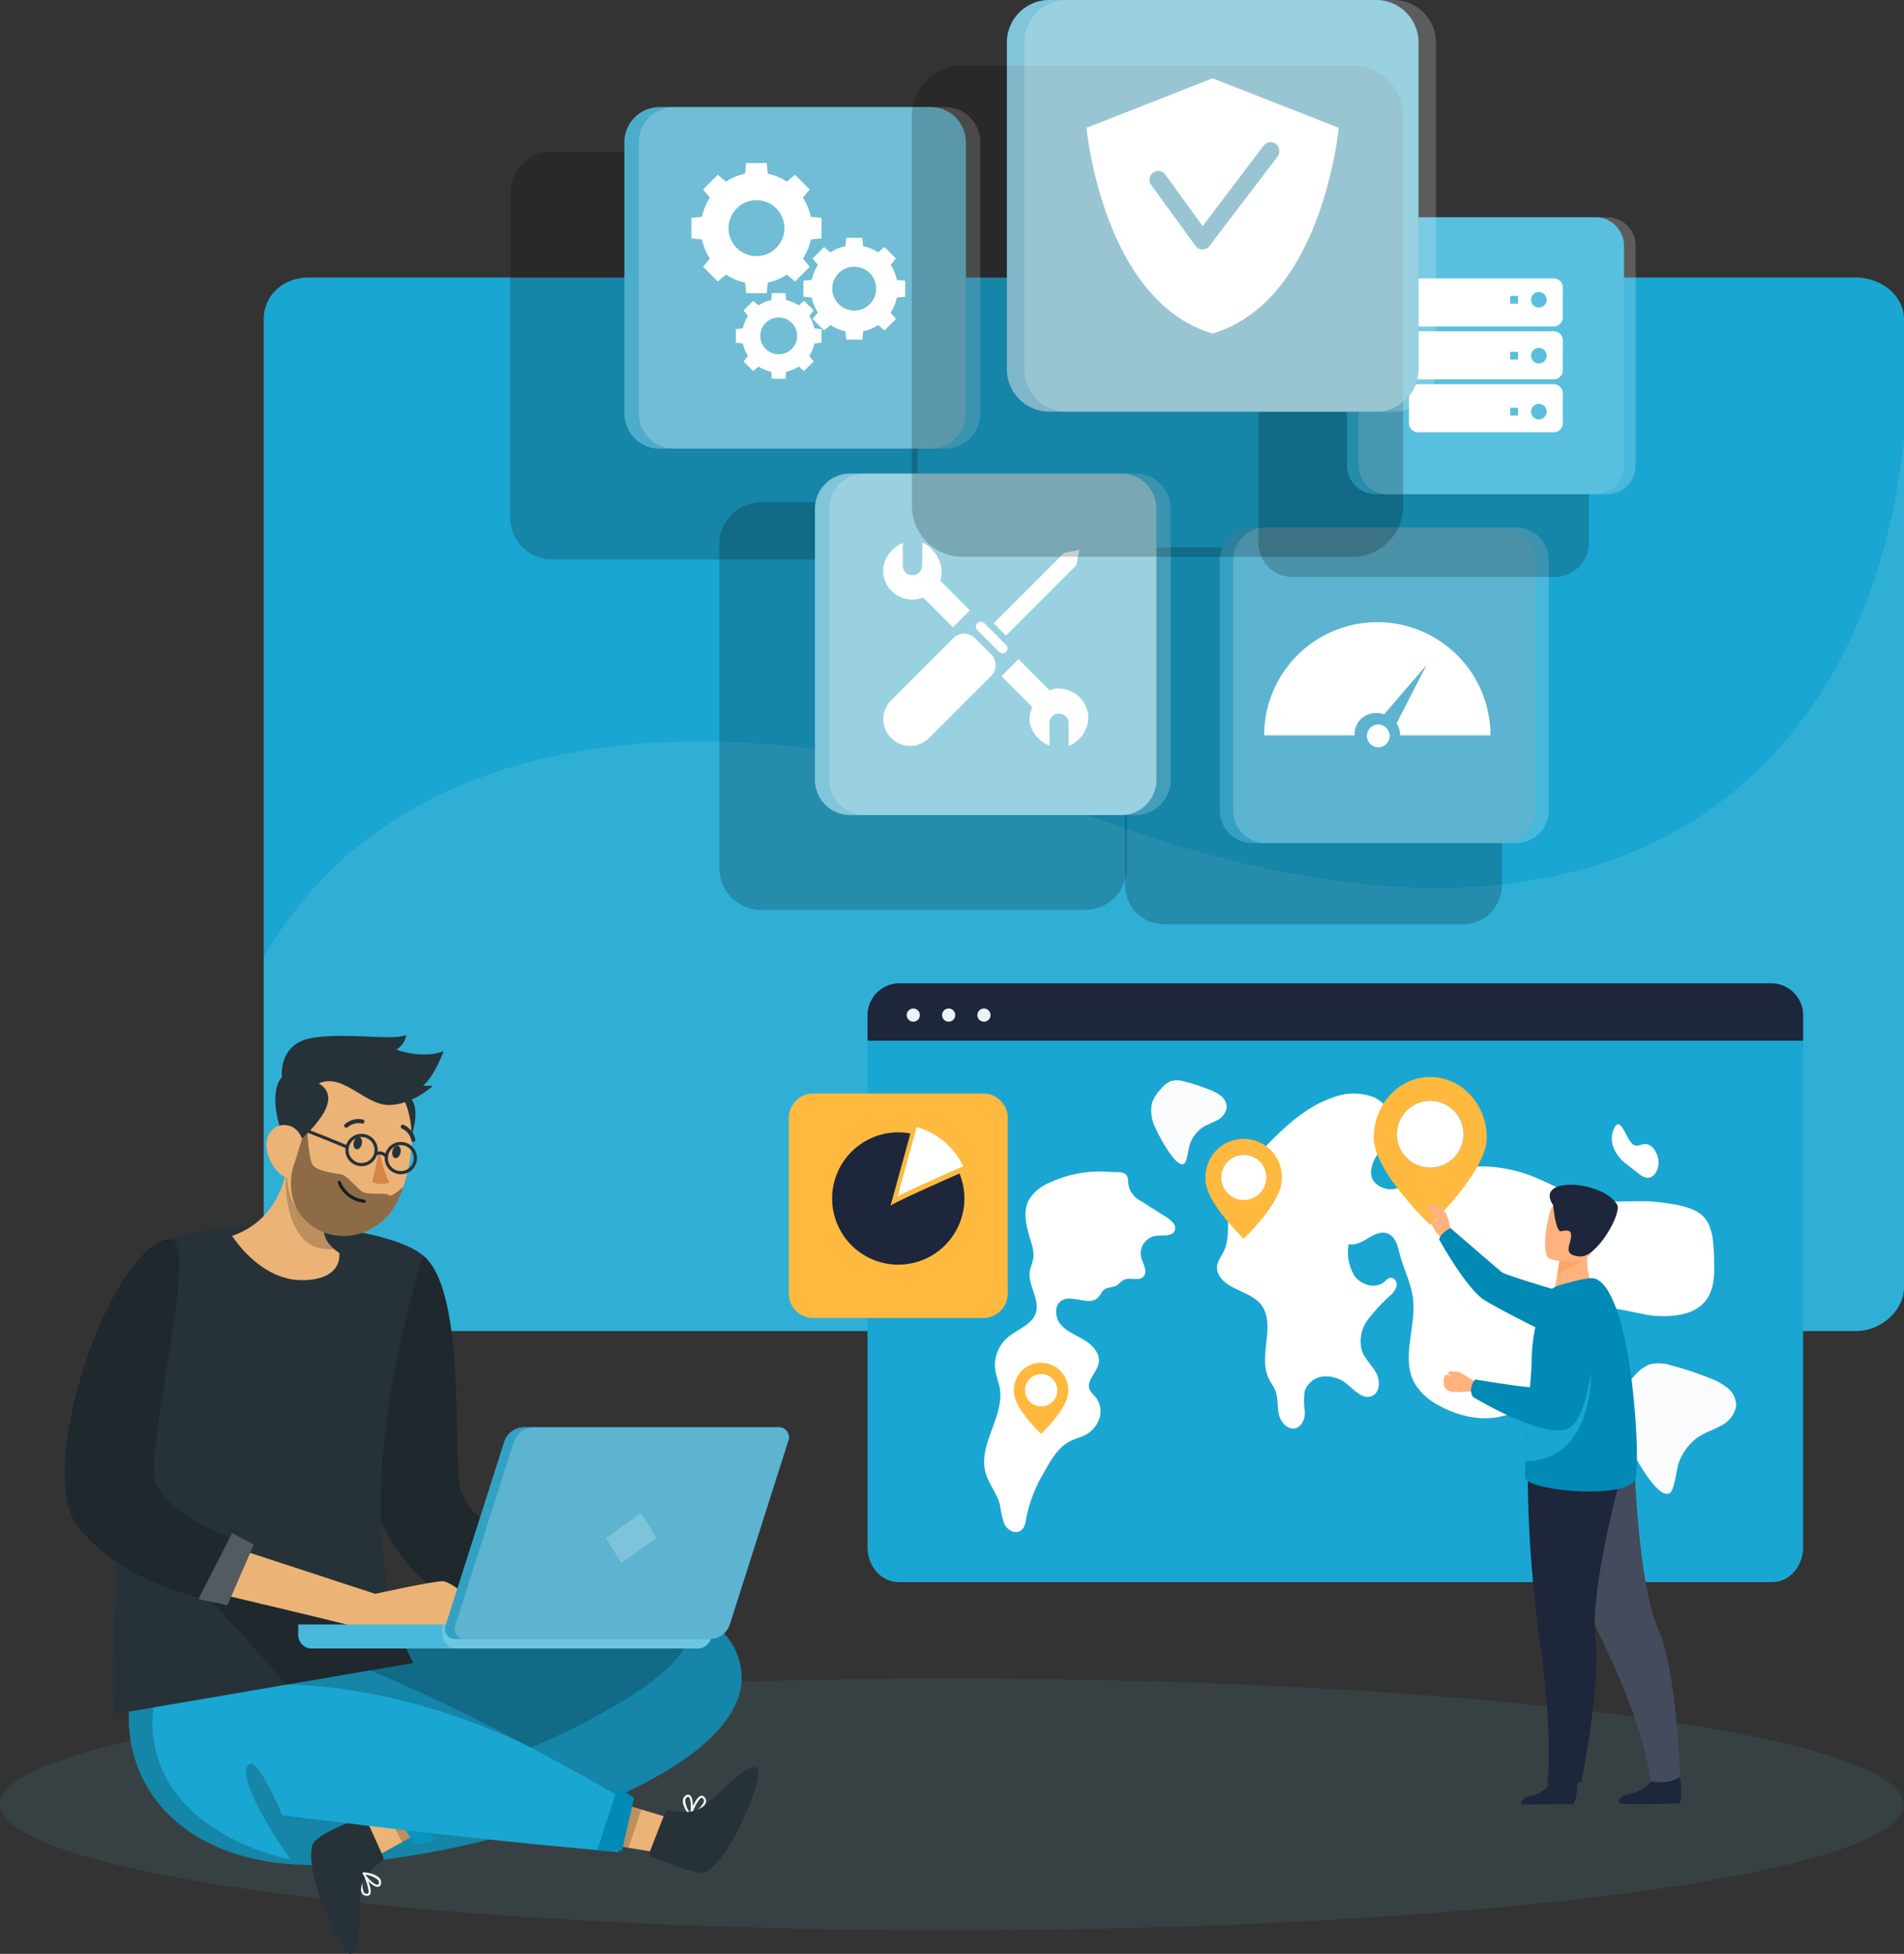 <svg xmlns="http://www.w3.org/2000/svg" width="331.51" height="340.105" viewBox="0 0 331.51 340.105">
  <rect x="0" y="0" width="331.51" height="340.105" fill="#333333" stroke="none"/>
  <g id="service_delivery_assurance_banner" transform="translate(-49.401 -32.13)">
    <g id="Shadow_1_" transform="translate(49.401 324.316)" opacity="0.1">
      <ellipse id="_x3C_Path_x3E__359_" cx="165.709" cy="21.904" rx="165.709" ry="21.904" fill="#5abfdf"/>
    </g>
    <g id="Window" transform="translate(49.401 80.443)">
      <g id="Group_3712" data-name="Group 3712" transform="translate(45.917)">
        <path id="Path_12135" data-name="Path 12135" d="M422.592,91.21V259.727c0,4.036-3.926,7.653-8.4,7.653H144.8a7.747,7.747,0,0,1-7.8-7.653V91.21c0-4.028,3.33-7.21,7.8-7.21H414.192C418.667,84,422.592,87.182,422.592,91.21Z" transform="translate(-137 -84)" fill="#1aa6d2"/>
        <path id="Path_12136" data-name="Path 12136" d="M422.592,117.69V265.206c0,4.036-3.926,7.653-8.4,7.653H144.8a7.747,7.747,0,0,1-7.8-7.653V207.789c23.7-41,80.208-47.679,146.359-23.689C377.009,218.063,416.946,171.967,422.592,117.69Z" transform="translate(-137 -89.48)" fill="#fff" opacity="0.1"/>
      </g>
    </g>
    <g id="Character" transform="translate(60.678 212.284)">
      <g id="_x3C_Group_x3E__21_" transform="translate(0 0)">
        <g id="Group_3714" data-name="Group 3714" transform="translate(53.621 38.359)">
          <path id="Path_12140" data-name="Path 12140" d="M158.231,287.26c7.8,6.272,5.083,36.207,6.548,40.813s7.746,8.39,7.746,8.39l-8.759,10.258s-7.327-1.273-12.887-13.205S158.231,287.26,158.231,287.26Z" transform="translate(-149.486 -287.26)" fill="#263238"/>
          <path id="Path_12141" data-name="Path 12141" d="M158.231,287.26c7.8,6.272,5.083,36.207,6.548,40.813s7.746,8.39,7.746,8.39l-8.759,10.258s-7.327-1.273-12.887-13.205S158.231,287.26,158.231,287.26Z" transform="translate(-149.486 -287.26)" opacity="0.2"/>
        </g>
        <g id="Group_3715" data-name="Group 3715" transform="translate(11.14 98.183)">
          <path id="Path_12142" data-name="Path 12142" d="M141.69,364.6s56.077-15.65,63.12,4.028S160.941,404,132.764,404.964s-39.674-18.8-31.367-37.58Z" transform="translate(-98.754 -358.704)" fill="#1aa6d2"/>
          <path id="Path_12143" data-name="Path 12143" d="M141.69,364.6s56.077-15.65,63.12,4.028S160.941,404,132.764,404.964s-39.674-18.8-31.367-37.58Z" transform="translate(-98.754 -358.704)" opacity="0.2"/>
        </g>
        <path id="Path_12144" data-name="Path 12144" d="M215.617,403.109a.19.19,0,0,1-.209-.008.144.144,0,0,1-.05-.176c.092-.31,1.022-3.023,1.968-3.308a.585.585,0,0,1,.561.167.958.958,0,0,1,.335.9,2.479,2.479,0,0,1-.879,1.273A9.8,9.8,0,0,1,215.617,403.109Zm.243-.519a4.034,4.034,0,0,0,2.01-1.934.6.6,0,0,0-.243-.62.2.2,0,0,0-.218-.067.57.57,0,0,0-.218.126A7.721,7.721,0,0,0,215.86,402.589Z" transform="translate(-106.578 -267.173)" fill="#fff"/>
        <path id="Path_12145" data-name="Path 12145" d="M215.343,403.116a.155.155,0,0,1-.176-.05c-.084-.075-1.39-1.717-1.172-2.83a1.035,1.035,0,0,1,.452-.678.606.606,0,0,1,.754-.067c.678.477.595,2.68.26,3.509l-.025.084A.41.41,0,0,1,215.343,403.116Zm-.745-3.224a.674.674,0,0,0-.226.394,3.843,3.843,0,0,0,.871,2.261c.218-.938.142-2.479-.251-2.755-.042-.025-.126-.084-.327.059l-.067.042Z" transform="translate(-106.354 -267.138)" fill="#fff"/>
        <path id="Path_12146" data-name="Path 12146" d="M147.321,415.662a.178.178,0,0,1,.151-.142.152.152,0,0,1,.159.084c.159.285,1.44,2.847.988,3.718a.583.583,0,0,1-.511.285.971.971,0,0,1-.879-.394,2.471,2.471,0,0,1-.293-1.524A10.675,10.675,0,0,1,147.321,415.662Zm.2.536a4.091,4.091,0,0,0-.025,2.788.609.609,0,0,0,.611.26.2.2,0,0,0,.2-.109.609.609,0,0,0,.059-.243A7.733,7.733,0,0,0,147.522,416.2Z" transform="translate(-95.448 -269.762)" fill="#fff"/>
        <path id="Path_12147" data-name="Path 12147" d="M160.776,393.07l-9.923,7.277-4.773,3.492,3.115,5.434,4.84-2.646,11.815-6.464Z" transform="translate(-95.312 -266.111)" fill="#ebb376"/>
        <path id="Path_12148" data-name="Path 12148" d="M149.207,410.854l-2.989-6.607a.722.722,0,0,0-.971-.352l-3.232,1.583s-4.5,1.817-5.058,3.274c-1.65,4.27,4.6,19.05,6.548,19.058.712,0,1.139-1.105,1.239-1.809.318-2.236.368-7.871.653-9.73.335-2.177,2.537-3.86,3.559-4.522A.719.719,0,0,0,149.207,410.854Z" transform="translate(-93.783 -267.86)" fill="#263238"/>
        <path id="Path_12149" data-name="Path 12149" d="M147.41,415.6a.157.157,0,0,1,.159-.092c.117-.008,2.2.209,2.839,1.139a1.035,1.035,0,0,1,.167.8.6.6,0,0,1-.477.586c-.821.151-2.328-1.449-2.7-2.269l-.042-.075A.223.223,0,0,1,147.41,415.6Zm2.814,1.725a.667.667,0,0,0-.126-.435,3.823,3.823,0,0,0-2.219-.955c.519.812,1.675,1.842,2.144,1.75.05-.017.151-.025.193-.268l.008-.092Z" transform="translate(-95.52 -269.76)" fill="#fff"/>
        <path id="Path_12150" data-name="Path 12150" d="M161.7,393.07l-9.923,7.277,3.182,6.28,11.815-6.464Z" transform="translate(-96.239 -266.111)" opacity="0.2"/>
        <g id="Group_3716" data-name="Group 3716" transform="translate(55.801 129.848)">
          <path id="Path_12151" data-name="Path 12151" d="M157.282,407.6l3.257-.728-5.418-10.35-3.031,3.09Z" transform="translate(-152.09 -396.52)" fill="#1aa6d2"/>
          <path id="Path_12152" data-name="Path 12152" d="M157.282,407.6l3.257-.728-5.418-10.35-3.031,3.09Z" transform="translate(-152.09 -396.52)" fill="#008ab5" opacity="0.6"/>
        </g>
        <path id="Path_12153" data-name="Path 12153" d="M188.15,406.363l12.142,2,5.836.963,1.7-6.029-5.275-1.6-12.887-3.919Z" transform="translate(-102.154 -266.877)" fill="#ebb376"/>
        <path id="Path_12154" data-name="Path 12154" d="M209.71,401.644l-2.629,6.766a.725.725,0,0,0,.427.938l3.391,1.2s4.446,1.943,5.878,1.323c4.2-1.809,10.392-16.613,9.035-18.011-.5-.511-1.583-.042-2.16.385-1.817,1.34-5.878,5.242-7.411,6.339-1.792,1.29-4.53.888-5.719.628A.688.688,0,0,0,209.71,401.644Z" transform="translate(-105.226 -266.202)" fill="#263238"/>
        <path id="Path_12155" data-name="Path 12155" d="M188.15,406.363l12.142,2,2.261-6.665-12.887-3.919Z" transform="translate(-102.154 -266.877)" opacity="0.2"/>
        <path id="Path_12156" data-name="Path 12156" d="M186.719,395.328s-50.476-29.768-67.558-28.981-18.572,17.794-11.53,27.222,20.063,11.723,20.063,11.723-8.859-12.518-7.578-16.044,6.163,8.323,6.163,8.323,31.275,4.095,58.514,6.406Z" transform="translate(-88.414 -261.762)" fill="#1aa6d2"/>
        <g id="Group_3717" data-name="Group 3717" transform="translate(92.703 130.912)">
          <path id="Path_12157" data-name="Path 12157" d="M202.557,399.674l-2.8-1.884-3.6,11.061h4.321Z" transform="translate(-196.16 -397.79)" fill="#008ab5"/>
          <path id="Path_12158" data-name="Path 12158" d="M202.557,399.674l-2.8-1.884-3.6,11.061h4.321Z" transform="translate(-196.16 -397.79)" fill="#008ab5" opacity="0.6"/>
        </g>
        <path id="Path_12159" data-name="Path 12159" d="M147.747,357.186c-9.127-17.584-6.222-44.338,1.708-70.957-5.527-4.614-27.574-7.729-44.413-2.839,0,0-10.668,39.531-9.412,82.714Z" transform="translate(-87.089 -247.869)" fill="#263238"/>
        <path id="Path_12160" data-name="Path 12160" d="M132.375,288.294c-7.344,0-12.125-7.7-12.125-7.7,9.63-3.375,9.663-13.54,9.663-13.54l3.709,3.626,5.284,5.175c-4.4,3.115-2.319,5.811-.921,7.009a6.429,6.429,0,0,0,.921.687S139.718,288.294,132.375,288.294Z" transform="translate(-91.11 -245.614)" fill="#ebb376"/>
        <path id="Path_12161" data-name="Path 12161" d="M139.8,283.506c-9.01,1.013-8.4-12.477-8.4-12.477a22.939,22.939,0,0,1,4.036.293l5.284,5.175C136.322,279.613,138.4,282.309,139.8,283.506Z" transform="translate(-92.922 -246.261)" opacity="0.2"/>
        <g id="Group_3718" data-name="Group 3718" transform="translate(35.104)">
          <path id="Path_12162" data-name="Path 12162" d="M149.425,254.7c-3.416,1.415-2.763,5.141,2.9,11.924,3.483-3,5.376-9.831,3.542-12.024S152.406,253.482,149.425,254.7Z" transform="translate(-130.62 -243.383)" fill="#263238"/>
          <path id="Path_12163" data-name="Path 12163" d="M151.91,268.944a.065.065,0,0,1-.008.025,23.811,23.811,0,0,1-1.089,2.663c-3.366,6.858-13.046,8.189-17.333,1.407-.017-.025-.033-.042-.05-.067-2.83-4.564-1.767-8.826-.586-16.211a10.213,10.213,0,0,1,15.943-6.85C154.406,253.813,154.071,262.639,151.91,268.944Z" transform="translate(-128.065 -242.526)" fill="#ebb376"/>
          <path id="Path_12164" data-name="Path 12164" d="M145.532,263.57c-.134.595.075,1.147.461,1.231s.8-.318.938-.913-.067-1.139-.452-1.231S145.7,262.992,145.532,263.57Z" transform="translate(-130.32 -244.897)" fill="#263238"/>
          <path id="Path_12165" data-name="Path 12165" d="M153.572,265.39c-.134.595.075,1.147.461,1.231s.812-.318.946-.913-.075-1.147-.461-1.231S153.706,264.8,153.572,265.39Z" transform="translate(-131.628 -245.193)" fill="#263238"/>
          <path id="Path_12166" data-name="Path 12166" d="M150.636,265.31a21.523,21.523,0,0,0,1.7,5.7,3.519,3.519,0,0,1-2.956-.109Z" transform="translate(-130.952 -245.331)" fill="#d58745"/>
          <path id="Path_12167" data-name="Path 12167" d="M143.853,260.429a.352.352,0,0,1-.209-.1.365.365,0,0,1,.033-.5,3.529,3.529,0,0,1,3.157-.8.34.34,0,0,1,.243.419.031.031,0,0,1-.008.025.378.378,0,0,1-.444.243h0a2.813,2.813,0,0,0-2.487.662A.34.34,0,0,1,143.853,260.429Z" transform="translate(-130.006 -244.293)" fill="#263238"/>
          <path id="Path_12168" data-name="Path 12168" d="M157.438,263.091a.374.374,0,0,1-.276-.268,2.852,2.852,0,0,0-1.608-2.018.371.371,0,0,1-.218-.461.362.362,0,0,1,.452-.218,3.546,3.546,0,0,1,2.06,2.529.349.349,0,0,1-.26.427h-.008A.257.257,0,0,1,157.438,263.091Z" transform="translate(-131.918 -244.485)" fill="#263238"/>
          <path id="Path_12169" data-name="Path 12169" d="M136.808,251.124c3.14,1.934,1.9,5.51-4.765,11.3-2.964-3.517-3.743-10.567-1.583-12.435S134.061,249.441,136.808,251.124Z" transform="translate(-127.675 -242.692)" fill="#263238"/>
          <path id="Path_12170" data-name="Path 12170" d="M127.379,263.779a7.1,7.1,0,0,0,2.37,4.89c1.876,1.641,3.877.218,4.262-2.11.335-2.1-.234-5.485-2.546-6.222S127.253,261.477,127.379,263.779Z" transform="translate(-127.373 -244.495)" fill="#ebb376"/>
          <path id="Path_12171" data-name="Path 12171" d="M142.53,272.09a5.228,5.228,0,0,0,4.337,3.282" transform="translate(-129.838 -246.434)" fill="none" stroke="#263238" stroke-linecap="round" stroke-linejoin="round" stroke-miterlimit="10" stroke-width="0.557"/>
          <circle id="Ellipse_15" data-name="Ellipse 15" cx="2.537" cy="2.537" r="2.537" transform="translate(14.032 17.492)" fill="none" stroke="#263238" stroke-linecap="round" stroke-linejoin="round" stroke-miterlimit="10" stroke-width="0.557"/>
          <circle id="Ellipse_16" data-name="Ellipse 16" cx="2.537" cy="2.537" r="2.537" transform="translate(20.873 18.899)" fill="none" stroke="#263238" stroke-linecap="round" stroke-linejoin="round" stroke-miterlimit="10" stroke-width="0.557"/>
          <path id="Path_12172" data-name="Path 12172" d="M150.19,266.159a1.34,1.34,0,0,1,1.767.469" transform="translate(-131.084 -245.443)" fill="none" stroke="#263238" stroke-linecap="round" stroke-linejoin="round" stroke-miterlimit="10" stroke-width="0.557"/>
          <path id="Path_12173" data-name="Path 12173" d="M142.513,264.1s-7.277-3.065-8.633-3.366" transform="translate(-128.431 -244.586)" fill="none" stroke="#263238" stroke-linecap="round" stroke-linejoin="round" stroke-miterlimit="10" stroke-width="0.557"/>
          <path id="Path_12174" data-name="Path 12174" d="M130.6,248.852s-.754-5.912,5.284-6.891,13.934.536,16.379-.511a3.852,3.852,0,0,1-1.733,2.571s4.605,1.7,8.231.234c0,0-1.574,4.363-3.609,6.037h1.733s-3.433,3.282-7.612,3.349-8.114-5.686-12.25-3.751S130.6,248.852,130.6,248.852Z" transform="translate(-127.894 -241.45)" fill="#263238"/>
          <path id="Path_12175" data-name="Path 12175" d="M152.044,271.195a.065.065,0,0,1-.008.025,23.809,23.809,0,0,1-1.089,2.663c-3.366,6.858-13.046,8.189-17.333,1.407-.017-.025-.033-.042-.05-.067a10.257,10.257,0,0,1-.444-8.214l1.29-4.178.938-.929s.218,4.245.879,5.443,4.43,1.549,5.2,1.758,2.6,2.386,3.5,2.973,4.22.1,4.614.586S152.044,271.195,152.044,271.195Z" transform="translate(-128.199 -244.776)" opacity="0.4"/>
        </g>
        <path id="Path_12176" data-name="Path 12176" d="M110.89,353.5l17.367,19.251s19.2-.427,42.5,10.969c0,0,25.012-10.333,27.314-18.916s-52.51-2.512-52.51-2.512Z" transform="translate(-89.588 -259.675)" opacity="0.2"/>
        <path id="Path_12177" data-name="Path 12177" d="M116.1,346.75l27.842,9.11s9.948-2.2,11.723-2.2,8.65,5.585,4.765,7.536-14.495,2.2-15.65,1.574-32.029-7.854-32.029-7.854Z" transform="translate(-89.891 -258.577)" fill="#ebb376"/>
        <g id="Group_3719" data-name="Group 3719" transform="translate(0 35.492)">
          <path id="Path_12178" data-name="Path 12178" d="M103.4,283.864c6.3-1.223-4.631,37.162-1.951,42.814s13.138,9.228,13.138,9.228l-4.815,10.626s-14.235-2.688-21.98-12.527S93.12,285.857,103.4,283.864Z" transform="translate(-85.45 -283.836)" fill="#263238"/>
          <path id="Path_12179" data-name="Path 12179" d="M103.4,283.864c6.3-1.223-4.631,37.162-1.951,42.814s13.138,9.228,13.138,9.228l-4.815,10.626s-14.235-2.688-21.98-12.527S93.12,285.857,103.4,283.864Z" transform="translate(-85.45 -283.836)" opacity="0.2"/>
        </g>
        <g id="Group_3720" data-name="Group 3720" transform="translate(23.278 86.708)">
          <path id="Path_12180" data-name="Path 12180" d="M119.111,345l-5.861,11.48,5.024,1.08,4.605-10.567Z" transform="translate(-113.25 -345)" fill="#263238"/>
          <path id="Path_12181" data-name="Path 12181" d="M119.111,345l-5.861,11.48,5.024,1.08,4.605-10.567Z" transform="translate(-113.25 -345)" fill="#fff" opacity="0.2"/>
        </g>
        <g id="Group_3723" data-name="Group 3723" transform="translate(40.653 68.278)">
          <g id="Group_3721" data-name="Group 3721" transform="translate(0 34.34)">
            <path id="Path_12182" data-name="Path 12182" d="M134,364v1.825a2.367,2.367,0,0,0,2.261,2.361h67.315a2.525,2.525,0,0,0,2.437-2.361V364Z" transform="translate(-134 -364)" fill="#1aa6d2"/>
            <path id="Path_12183" data-name="Path 12183" d="M134,364v1.825a2.367,2.367,0,0,0,2.261,2.361h67.315a2.525,2.525,0,0,0,2.437-2.361V364Z" transform="translate(-134 -364)" fill="#fff" opacity="0.2"/>
            <path id="Path_12184" data-name="Path 12184" d="M164,364v1.825a2.38,2.38,0,0,0,2.269,2.361h42.186a2.525,2.525,0,0,0,2.437-2.361V364Z" transform="translate(-138.879 -364)" fill="#fff" opacity="0.2"/>
          </g>
          <g id="Group_3722" data-name="Group 3722" transform="translate(25.567)">
            <path id="Path_12185" data-name="Path 12185" d="M166.356,359.842h44.472a3.626,3.626,0,0,0,3.232-2.386l10.2-32a1.773,1.773,0,0,0-1.708-2.47H178.079a3.71,3.71,0,0,0-3.232,2.47l-10.2,31.953A1.742,1.742,0,0,0,166.356,359.842Z" transform="translate(-164.533 -322.99)" fill="#008ab5"/>
            <path id="Path_12186" data-name="Path 12186" d="M166.356,359.842h44.472a3.626,3.626,0,0,0,3.232-2.386l10.2-32a1.773,1.773,0,0,0-1.708-2.47H178.079a3.71,3.71,0,0,0-3.232,2.47l-10.2,31.953A1.742,1.742,0,0,0,166.356,359.842Z" transform="translate(-164.533 -322.99)" fill="#fff" opacity="0.2"/>
            <path id="Path_12187" data-name="Path 12187" d="M168.356,359.842h42.8a3.626,3.626,0,0,0,3.232-2.386l10.2-32a1.773,1.773,0,0,0-1.708-2.47h-42.8a3.71,3.71,0,0,0-3.232,2.47l-10.2,31.953A1.742,1.742,0,0,0,168.356,359.842Z" transform="translate(-164.858 -322.99)" fill="#fff" opacity="0.2"/>
          </g>
          <path id="Path_12188" data-name="Path 12188" d="M204.125,340.81l-6.155,4.363,2.663,4.354,6.155-4.354Z" transform="translate(-144.405 -325.888)" fill="#fff" opacity="0.2"/>
        </g>
      </g>
    </g>
    <g id="Tab5" transform="translate(138.227 50.769)">
      <g id="Group_3727" data-name="Group 3727">
        <path id="Path_12189" data-name="Path 12189" d="M229.75,164.649H173.438a7.315,7.315,0,0,1-7.318-7.318V101.018a7.315,7.315,0,0,1,7.318-7.318H229.75a7.315,7.315,0,0,1,7.318,7.318V157.33A7.315,7.315,0,0,1,229.75,164.649Z" transform="translate(-166.12 -85.904)" opacity="0.2"/>
        <path id="Path_12190" data-name="Path 12190" d="M243.193,143.85H196.008a6.136,6.136,0,0,1-6.138-6.138V90.528a6.136,6.136,0,0,1,6.138-6.138h47.185a6.136,6.136,0,0,1,6.138,6.138v47.185A6.136,6.136,0,0,1,243.193,143.85Z" transform="translate(-169.983 -84.39)" fill="#008ab5"/>
        <g id="Group_3726" data-name="Group 3726" transform="translate(19.887)">
          <path id="Path_12191" data-name="Path 12191" d="M243.193,143.85H196.008a6.136,6.136,0,0,1-6.138-6.138V90.528a6.136,6.136,0,0,1,6.138-6.138h47.185a6.136,6.136,0,0,1,6.138,6.138v47.185A6.136,6.136,0,0,1,243.193,143.85Z" transform="translate(-189.87 -84.39)" fill="#fff" opacity="0.3"/>
          <g id="Group_3725" data-name="Group 3725" transform="translate(11.664 9.747)">
            <g id="Group_3724" data-name="Group 3724">
              <path id="Path_12192" data-name="Path 12192" d="M226.45,109.151v-3.592l-1.851-.176a9.652,9.652,0,0,0-1.382-3.324l1.189-1.44-2.546-2.546-1.44,1.189a9.652,9.652,0,0,0-3.324-1.382l-.176-1.851h-3.592l-.176,1.851a9.652,9.652,0,0,0-3.324,1.382l-1.44-1.189-2.546,2.546,1.189,1.44a9.652,9.652,0,0,0-1.382,3.324l-1.851.176v3.592l1.851.176a9.652,9.652,0,0,0,1.382,3.324l-1.189,1.44,2.546,2.546,1.44-1.189a9.652,9.652,0,0,0,3.324,1.382l.176,1.851h3.592l.176-1.851a9.652,9.652,0,0,0,3.324-1.382l1.44,1.189,2.546-2.546-1.189-1.44a9.652,9.652,0,0,0,1.382-3.324Zm-11.313,3.073A4.865,4.865,0,1,1,220,107.359,4.864,4.864,0,0,1,215.138,112.224Z" transform="translate(-203.8 -96.03)" fill="#fff"/>
              <path id="Path_12193" data-name="Path 12193" d="M244.808,121.836v-2.813l-1.449-.134a7.466,7.466,0,0,0-1.08-2.6l.929-1.122-1.993-1.993-1.122.929a7.466,7.466,0,0,0-2.6-1.08l-.134-1.449h-2.814l-.134,1.449a7.466,7.466,0,0,0-2.6,1.08l-1.122-.929-1.993,1.993.929,1.122a7.466,7.466,0,0,0-1.08,2.6l-1.449.134v2.813l1.449.134a7.466,7.466,0,0,0,1.08,2.6l-.929,1.122,1.993,1.993,1.122-.929a7.466,7.466,0,0,0,2.6,1.08l.134,1.449h2.814l.134-1.449a7.466,7.466,0,0,0,2.6-1.08l1.122.929,1.993-1.993-.929-1.122a7.466,7.466,0,0,0,1.08-2.6Zm-8.868,2.4a3.818,3.818,0,1,1,3.818-3.818A3.817,3.817,0,0,1,235.941,124.239Z" transform="translate(-207.588 -98.558)" fill="#fff"/>
              <path id="Path_12194" data-name="Path 12194" d="M227.953,131.7v-2.37l-1.223-.117a6.246,6.246,0,0,0-.913-2.185l.787-.946-1.675-1.675-.946.787a6.406,6.406,0,0,0-2.185-.913l-.117-1.223h-2.37l-.117,1.223a6.245,6.245,0,0,0-2.186.913l-.946-.787-1.675,1.675.787.946a6.406,6.406,0,0,0-.913,2.185l-1.223.117v2.37l1.223.117a6.245,6.245,0,0,0,.913,2.185l-.787.946,1.675,1.675.946-.779a6.406,6.406,0,0,0,2.186.913l.117,1.223h2.37l.117-1.223a6.245,6.245,0,0,0,2.185-.913l.946.779,1.675-1.675-.787-.946a6.406,6.406,0,0,0,.913-2.185Zm-7.444,2.018a3.207,3.207,0,1,1,3.207-3.207A3.207,3.207,0,0,1,220.509,133.719Z" transform="translate(-205.303 -100.426)" fill="#fff"/>
            </g>
          </g>
        </g>
        <path id="Path_12195" data-name="Path 12195" d="M246.2,143.85H199.018a6.136,6.136,0,0,1-6.138-6.138V90.528a6.136,6.136,0,0,1,6.138-6.138H246.2a6.136,6.136,0,0,1,6.138,6.138v47.185A6.147,6.147,0,0,1,246.2,143.85Z" transform="translate(-170.472 -84.39)" fill="#fff" opacity="0.2"/>
      </g>
    </g>
    <g id="Tab4" transform="translate(245.308 123.929)">
      <g id="Group_3730" data-name="Group 3730">
        <path id="Path_12196" data-name="Path 12196" d="M352.824,241.53H300.766A6.768,6.768,0,0,1,294,234.764V182.706a6.768,6.768,0,0,1,6.766-6.766h52.058a6.768,6.768,0,0,1,6.766,6.766v52.058A6.763,6.763,0,0,1,352.824,241.53Z" transform="translate(-294 -172.44)" opacity="0.2"/>
        <path id="Path_12197" data-name="Path 12197" d="M362.967,226.715H319.349a5.668,5.668,0,0,1-5.669-5.669V177.429a5.668,5.668,0,0,1,5.669-5.669h43.618a5.668,5.668,0,0,1,5.669,5.669v43.618A5.668,5.668,0,0,1,362.967,226.715Z" transform="translate(-297.201 -171.76)" fill="#008ab5"/>
        <g id="Group_3729" data-name="Group 3729" transform="translate(16.479)">
          <path id="Path_12198" data-name="Path 12198" d="M362.967,226.715H319.349a5.668,5.668,0,0,1-5.669-5.669V177.429a5.668,5.668,0,0,1,5.669-5.669h43.618a5.668,5.668,0,0,1,5.669,5.669v43.618A5.668,5.668,0,0,1,362.967,226.715Z" transform="translate(-313.68 -171.76)" fill="#fff" opacity="0.2"/>
          <g id="Group_3728" data-name="Group 3728" transform="translate(7.72 16.504)">
            <circle id="Ellipse_17" data-name="Ellipse 17" cx="1.985" cy="1.985" r="1.985" transform="translate(17.886 17.81)" fill="#fff"/>
            <path id="Path_12199" data-name="Path 12199" d="M342.6,191.47a19.7,19.7,0,0,0-19.7,19.7h15.734a3.711,3.711,0,0,1,3.969-3.885,4.218,4.218,0,0,1,1.181.226l7.377-8.566-5.208,10.132a3.741,3.741,0,0,1,.62,2.093h15.734A19.7,19.7,0,0,0,342.6,191.47Z" transform="translate(-322.9 -191.47)" fill="#fff"/>
          </g>
        </g>
        <path id="Path_12200" data-name="Path 12200" d="M365.737,226.715H322.119a5.668,5.668,0,0,1-5.669-5.669V177.429a5.668,5.668,0,0,1,5.669-5.669h43.618a5.668,5.668,0,0,1,5.669,5.669v43.618A5.668,5.668,0,0,1,365.737,226.715Z" transform="translate(-297.651 -171.76)" fill="#fff" opacity="0.2"/>
      </g>
    </g>
    <g id="Tab3" transform="translate(268.511 69.945)">
      <g id="Group_3733" data-name="Group 3733">
        <path id="Path_12201" data-name="Path 12201" d="M373.316,170.883H327.647a5.932,5.932,0,0,1-5.937-5.937V119.277a5.932,5.932,0,0,1,5.937-5.937h45.669a5.932,5.932,0,0,1,5.937,5.937v45.669A5.938,5.938,0,0,1,373.316,170.883Z" transform="translate(-321.71 -108.274)" opacity="0.2"/>
        <path id="Path_12202" data-name="Path 12202" d="M383.381,155.5H345.114a4.975,4.975,0,0,1-4.974-4.974V112.264a4.975,4.975,0,0,1,4.974-4.974h38.267a4.974,4.974,0,0,1,4.974,4.974v38.267A4.974,4.974,0,0,1,383.381,155.5Z" transform="translate(-324.708 -107.29)" fill="#1aa6d2"/>
        <g id="Group_3732" data-name="Group 3732" transform="translate(15.432)">
          <path id="Path_12203" data-name="Path 12203" d="M383.381,155.5H345.114a4.975,4.975,0,0,1-4.974-4.974V112.264a4.975,4.975,0,0,1,4.974-4.974h38.267a4.974,4.974,0,0,1,4.974,4.974v38.267A4.974,4.974,0,0,1,383.381,155.5Z" transform="translate(-340.14 -107.29)" fill="#fff" opacity="0.1"/>
          <g id="Group_3731" data-name="Group 3731" transform="translate(10.777 10.643)">
            <path id="Path_12204" data-name="Path 12204" d="M379.8,121.583A1.581,1.581,0,0,0,378.214,120H354.593a1.587,1.587,0,0,0-1.583,1.583v5.2a1.581,1.581,0,0,0,1.583,1.583h23.622a1.587,1.587,0,0,0,1.583-1.583Zm-7.8,2.822h-1.357v-1.357h1.357Zm3.626.678a1.357,1.357,0,1,1,1.357-1.357A1.356,1.356,0,0,1,375.619,125.083Z" transform="translate(-353.01 -120)" fill="#fff"/>
            <path id="Path_12205" data-name="Path 12205" d="M379.8,132.583A1.581,1.581,0,0,0,378.214,131H354.593a1.587,1.587,0,0,0-1.583,1.583v5.2a1.581,1.581,0,0,0,1.583,1.583h23.622a1.587,1.587,0,0,0,1.583-1.583Zm-7.8,3.341h-1.357v-1.357h1.357Zm3.626.678a1.357,1.357,0,1,1,1.357-1.357A1.356,1.356,0,0,1,375.619,136.6Z" transform="translate(-353.01 -121.789)" fill="#fff"/>
            <path id="Path_12206" data-name="Path 12206" d="M379.8,143.583A1.581,1.581,0,0,0,378.214,142H354.593a1.587,1.587,0,0,0-1.583,1.583v5.2a1.581,1.581,0,0,0,1.583,1.583h23.622a1.587,1.587,0,0,0,1.583-1.583Zm-7.8,3.869h-1.357v-1.357h1.357Zm3.626.678a1.357,1.357,0,1,1,1.357-1.357A1.356,1.356,0,0,1,375.619,148.129Z" transform="translate(-353.01 -123.578)" fill="#fff"/>
          </g>
        </g>
        <path id="Path_12207" data-name="Path 12207" d="M385.811,155.5H347.544a4.975,4.975,0,0,1-4.974-4.974V112.264a4.975,4.975,0,0,1,4.974-4.974h38.267a4.974,4.974,0,0,1,4.974,4.974v38.267A4.974,4.974,0,0,1,385.811,155.5Z" transform="translate(-325.103 -107.29)" fill="#fff" opacity="0.2"/>
      </g>
    </g>
    <g id="Tab2" transform="translate(174.644 114.551)">
      <g id="Group_3737" data-name="Group 3737">
        <path id="Path_12208" data-name="Path 12208" d="M273.24,237.519H216.928a7.315,7.315,0,0,1-7.318-7.318V173.888a7.315,7.315,0,0,1,7.318-7.318H273.24a7.315,7.315,0,0,1,7.318,7.318V230.2A7.315,7.315,0,0,1,273.24,237.519Z" transform="translate(-209.61 -161.538)" opacity="0.2"/>
        <path id="Path_12209" data-name="Path 12209" d="M282.813,220.02H235.628a6.136,6.136,0,0,1-6.138-6.138V166.7a6.136,6.136,0,0,1,6.138-6.138h47.185a6.136,6.136,0,0,1,6.138,6.138v47.185A6.147,6.147,0,0,1,282.813,220.02Z" transform="translate(-212.843 -160.56)" fill="#008ab5"/>
        <g id="Group_3736" data-name="Group 3736" transform="translate(16.647)">
          <path id="Path_12210" data-name="Path 12210" d="M282.813,220.02H235.628a6.136,6.136,0,0,1-6.138-6.138V166.7a6.136,6.136,0,0,1,6.138-6.138h47.185a6.136,6.136,0,0,1,6.138,6.138v47.185A6.147,6.147,0,0,1,282.813,220.02Z" transform="translate(-229.49 -160.56)" fill="#fff" opacity="0.5"/>
          <g id="Group_3735" data-name="Group 3735" transform="translate(11.857 12.033)">
            <g id="Group_3734" data-name="Group 3734" transform="translate(0.061 1.256)">
              <path id="Path_12211" data-name="Path 12211" d="M245.085,212.028h0a4.645,4.645,0,0,1,0-6.573l10.844-10.844a2.628,2.628,0,0,1,3.709,0l2.864,2.864a2.628,2.628,0,0,1,0,3.709l-10.844,10.844A4.645,4.645,0,0,1,245.085,212.028Z" transform="translate(-243.723 -179.262)" fill="#fff"/>
              <path id="Path_12212" data-name="Path 12212" d="M268.8,191.352l-2.135-2.135,12.25-12.25,2.663-.536-.528,2.671Z" transform="translate(-247.453 -176.43)" fill="#fff"/>
              <path id="Path_12213" data-name="Path 12213" d="M266.988,196.62l-3.776-3.776a.869.869,0,0,1,0-1.223h0a.869.869,0,0,1,1.223,0l3.776,3.776a.869.869,0,0,1,0,1.223h0A.869.869,0,0,1,266.988,196.62Z" transform="translate(-246.851 -178.86)" fill="#fff"/>
            </g>
            <path id="Path_12214" data-name="Path 12214" d="M258.773,186.72l-5.166-5.183c.963-2.587-.98-5.769-3.1-6.607l-.042,3.986a1.708,1.708,0,0,1-1.691,1.691,1.68,1.68,0,0,1-1.691-1.658l.008-3.952a5.519,5.519,0,0,0-3.442,4.815,5.123,5.123,0,0,0,4.471,4.991,4.439,4.439,0,0,0,2.5-.352l5.208,5.217Z" transform="translate(-243.65 -174.93)" fill="#fff"/>
            <path id="Path_12215" data-name="Path 12215" d="M279.978,210.314l-.008,3.952a5.5,5.5,0,0,0,3.433-4.815,5.152,5.152,0,0,0-4.363-5.108,4.027,4.027,0,0,0-2.386.243l-5.409-5.426-2.964,2.964,5.376,5.384c-1.557,3.182.871,5.878,2.989,6.724l-.017-3.936a1.665,1.665,0,0,1,1.666-1.666A1.689,1.689,0,0,1,279.978,210.314Z" transform="translate(-247.656 -178.871)" fill="#fff"/>
          </g>
        </g>
        <path id="Path_12216" data-name="Path 12216" d="M285.813,220.02H238.628a6.136,6.136,0,0,1-6.138-6.138V166.7a6.136,6.136,0,0,1,6.138-6.138h47.185a6.136,6.136,0,0,1,6.138,6.138v47.185A6.147,6.147,0,0,1,285.813,220.02Z" transform="translate(-213.331 -160.56)" fill="#fff" opacity="0.2"/>
      </g>
    </g>
    <g id="Tab1" transform="translate(208.18 32.13)">
      <g id="Group_3739" data-name="Group 3739">
        <path id="Path_12217" data-name="Path 12217" d="M276.8,133.8h56.873a7.39,7.39,0,0,0,7.394-7.394V69.524a7.39,7.39,0,0,0-7.394-7.394H276.8a7.39,7.39,0,0,0-7.394,7.394V126.4A7.4,7.4,0,0,0,276.8,133.8Z" transform="translate(-252.872 -62.13)" fill="#008ab5"/>
        <path id="Path_12218" data-name="Path 12218" d="M326.361,161.257H258.486a8.827,8.827,0,0,1-8.826-8.826V84.556a8.827,8.827,0,0,1,8.826-8.826h67.876a8.827,8.827,0,0,1,8.826,8.826v67.876A8.827,8.827,0,0,1,326.361,161.257Z" transform="translate(-249.66 -64.342)" opacity="0.2"/>
        <g id="Group_3738" data-name="Group 3738" transform="translate(16.538)">
          <path id="Path_12219" data-name="Path 12219" d="M276.8,133.8h56.873a7.39,7.39,0,0,0,7.394-7.394V69.524a7.39,7.39,0,0,0-7.394-7.394H276.8a7.39,7.39,0,0,0-7.394,7.394V126.4A7.4,7.4,0,0,0,276.8,133.8Z" transform="translate(-269.41 -62.13)" fill="#fff" opacity="0.5"/>
          <path id="Path_12220" data-name="Path 12220" d="M307.915,78.41,285.96,87.026s2.772,30.145,21.955,35.8c19.175-5.652,21.955-35.8,21.955-35.8Zm-.553,29.19a1.531,1.531,0,0,1-1.206.611h-.017a1.508,1.508,0,0,1-1.206-.636l-7.7-10.6a1.517,1.517,0,1,1,2.453-1.784l6.5,8.943,10.626-14.017a1.511,1.511,0,0,1,2.118-.293,1.623,1.623,0,0,1,.293,2.211Z" transform="translate(-272.102 -64.778)" fill="#fff"/>
        </g>
        <path id="Path_12221" data-name="Path 12221" d="M280.424,133.8H337.3a7.39,7.39,0,0,0,7.394-7.394V69.524A7.39,7.39,0,0,0,337.3,62.13H280.424a7.39,7.39,0,0,0-7.394,7.394V126.4A7.4,7.4,0,0,0,280.424,133.8Z" transform="translate(-253.461 -62.13)" fill="#fff" opacity="0.2"/>
      </g>
    </g>
    <g id="_62c42950a99ab79ae3c8a639_Global-Services-img" data-name="62c42950a99ab79ae3c8a639_Global-Services-img" transform="translate(88.897 113.386)">
      <path id="Path_12256" data-name="Path 12256" d="M278.914,96v92.051c0,3.366-2.406,6.091-5.384,6.091H121.4c-2.966,0-5.384-2.725-5.384-6.091V96c0-3.365,2.406-6.09,5.384-6.09H273.53C276.508,89.907,278.914,92.632,278.914,96Z" transform="translate(-4.463)" fill="#1aa6d2"/>
      <path id="Path_12257" data-name="Path 12257" d="M278.914,95.671v4.224h-162.9V95.671a5.586,5.586,0,0,1,5.384-5.763H273.53A5.577,5.577,0,0,1,278.914,95.671Z" transform="translate(-4.463)" fill="#1d263b"/>
      <path id="Path_12258" data-name="Path 12258" d="M204.315,152.047c2.725,3.488-.532,8.857,1.335,12.835.354.763.9,1.444,1.2,2.221.49,1.308.286,2.752.6,4.114s1.54,2.753,2.9,2.385c1.185-.314,1.648-1.731,1.621-2.929a11.309,11.309,0,0,1-.014-3.583,3.844,3.844,0,0,1,3.338-2.508A5.773,5.773,0,0,1,219.4,166c1.253,1.021,2.615,2.575,4.155,2.03,1.472-.518,1.594-2.6.872-3.979s-1.976-2.439-2.507-3.884a6.224,6.224,0,0,1,1.036-5.49,31.706,31.706,0,0,1,3.978-4.265,3.113,3.113,0,0,0,1.022-1.663c.081-.654-.45-1.417-1.1-1.322-.45.054-.763.45-1.1.736-1.5,1.239-3.979.518-5.123-1.049a7.94,7.94,0,0,1-1.036-5.559c2.344.545,4.47-2.684,6.731-1.867,1.417.5,1.812,2.249,2.18,3.679.668,2.561,1.948,4.959,2.275,7.589.641,5-2.167,10.478.327,14.879a10.637,10.637,0,0,0,4.183,3.8c3.979,2.234,9.034,3.107,13.148,1.117a28.889,28.889,0,0,0,9.265-8c.463-4.019-.137-6.458.585-7.7,2.726-4.688,10.859-1.227,14.77-1,10.818.64,10.192-6.335,10.164-9.565-.081-7.807-1.608-9.237-9.469-10.219-4.129-.5-8.366.327-12.426-.558-3.556-.777-6.676-2.807-10.069-4.088a25.4,25.4,0,0,0-19.5.722,15.7,15.7,0,0,1-4.006,1.568,3.826,3.826,0,0,1-3.842-1.363c-.9-1.43-.2-3.325.763-4.714s2.248-2.684,2.562-4.332c.45-2.3-1.213-4.646-3.406-5.573a9.964,9.964,0,0,0-6.99.109c-4.114,1.39-7.508,4.306-10.559,7.358-3.611,3.625-7.085,7.876-7.589,12.93-.2,1.989.081,4.047-.613,5.954-.518,1.431-1.8,2.507-1.295,4.1C197.72,149.431,202.49,149.69,204.315,152.047Z" transform="translate(-24.272 -6.25)" fill="#fff"/>
      <path id="Path_12259" data-name="Path 12259" d="M290.137,129.189c.708.558,1.43,1.117,2.139,1.676a3.836,3.836,0,0,0,1.54.871c1.131.2,2.18-1.158,2.112-2.779s-1.2-3.147-2.33-3.093c-.695.027-1.4.559-2.057.1-1.362-.954-2.289-5.613-3.488-2.466C287.18,125.81,288.693,128.1,290.137,129.189Z" transform="translate(-46.655 -7.985)" fill="#fff"/>
      <path id="Path_12260" data-name="Path 12260" d="M170.187,138.439l4.5,2.861c.831.531,1.785,1.376,1.43,2.289-.436,1.131-2.112.79-3.338.954a3.1,3.1,0,0,0-2.534,3.652c.3,1.2,1.28,2.6.381,3.474-.817.777-2.248.041-3.283.49-.613.26-1.009.9-1.622,1.159a16.294,16.294,0,0,0-1.662.409c-.627.34-.845,1.131-1.362,1.608-1.58,1.457-4.415-.654-6.268.463-1.4.859-1.172,3.066-.068,4.278s2.738,1.8,4.129,2.671,2.684,2.344,2.384,3.952c-.313,1.662-2.248,3.093-1.567,4.633a5.55,5.55,0,0,0,.981,1.212,4.033,4.033,0,0,1,.708,3.788,5.1,5.1,0,0,1-2.616,2.943c-.776.382-1.621.586-2.4.968-2.1,1.035-3.365,3.174-4.469,5.2a25.049,25.049,0,0,0-3.2,7.971c-.15.94-.3,2.044-1.144,2.507-1,.545-2.262-.259-2.739-1.267a17.351,17.351,0,0,1-.736-3.256c-.5-2.044-2.016-3.72-2.548-5.764-1.267-4.864,3.379-9.7,2.493-14.647-.191-1.036-.613-2.016-.763-3.052a6.286,6.286,0,0,1,2.057-5.627c1.7-1.5,4.319-2.248,5-4.387.75-2.357-1.43-4.782-1.049-7.235.122-.777.5-1.513.613-2.289a6.481,6.481,0,0,0-.367-2.685c-.736-2.453-1.608-5.2-.4-7.466a7.545,7.545,0,0,1,3.543-2.943,20.678,20.678,0,0,1,10.586-1.894c1.526.123,2.93-.3,3.134,1.39A3.9,3.9,0,0,0,170.187,138.439Z" transform="translate(-11.072 -10.668)" fill="#fff"/>
      <path id="Path_12261" data-name="Path 12261" d="M190.249,120.605c.8-.559,1.771-.858,2.63-1.335a3.059,3.059,0,0,0,1.744-2.207,2.561,2.561,0,0,0-.927-2,6.675,6.675,0,0,0-2-1.117,34.335,34.335,0,0,0-4.292-1.417,4.362,4.362,0,0,0-2.466-.122,4.245,4.245,0,0,0-1.731,1.335A6.783,6.783,0,0,0,181.6,116.3a6.5,6.5,0,0,0,.6,4.237c.477,1.1,3.433,6.963,4.946,6.309.6-.259.818-2.794,1.049-3.407A6.124,6.124,0,0,1,190.249,120.605Z" transform="translate(-20.533 -5.492)" fill="#f9fbfd"/>
      <path id="Path_12262" data-name="Path 12262" d="M303.013,190.543c1.253-.872,2.752-1.322,4.087-2.072a4.741,4.741,0,0,0,2.711-3.433,3.906,3.906,0,0,0-1.43-3.107,10.546,10.546,0,0,0-3.107-1.744,55.017,55.017,0,0,0-6.69-2.221,6.864,6.864,0,0,0-3.843-.2,6.8,6.8,0,0,0-2.7,2.071,10.545,10.545,0,0,0-2.507,3.992c-.627,2.18.041,4.51.94,6.581.736,1.717,5.341,10.832,7.7,9.81.926-.4,1.267-4.346,1.635-5.3A9.55,9.55,0,0,1,303.013,190.543Z" transform="translate(-47.023 -21.529)" fill="#f9fbfd"/>
      <path id="Path_12263" data-name="Path 12263" d="M125.061,96.869a1.144,1.144,0,1,1,1.144,1.144A1.151,1.151,0,0,1,125.061,96.869Z" transform="translate(-6.685 -1.429)" fill="#ebf3fa"/>
      <path id="Path_12264" data-name="Path 12264" d="M134.368,98.014a1.145,1.145,0,1,0-1.144-1.144A1.144,1.144,0,0,0,134.368,98.014Z" transform="translate(-8.69 -1.429)" fill="#ebf3fa"/>
      <path id="Path_12265" data-name="Path 12265" d="M142.514,98.014a1.145,1.145,0,1,0-1.144-1.144A1.144,1.144,0,0,0,142.514,98.014Z" transform="translate(-10.691 -1.429)" fill="#ebf3fa"/>
      <path id="Path_12266" data-name="Path 12266" d="M194.036,132.935c0,3.938,6.636,10.246,6.636,10.246s6.636-6.308,6.636-10.246a6.653,6.653,0,1,0-13.271,0Zm2.725-.422a3.911,3.911,0,1,1,3.911,3.911A3.919,3.919,0,0,1,196.761,132.512Z" transform="translate(-23.627 -8.815)" fill="#ffb93e"/>
      <path id="Path_12267" data-name="Path 12267" d="M197.649,133.427a3.91,3.91,0,1,1,3.91,3.911A3.91,3.91,0,0,1,197.649,133.427Z" transform="translate(-24.514 -9.729)" fill="#fff"/>
      <path id="Path_12268" data-name="Path 12268" d="M149.8,182.55c0,2.806,4.728,7.3,4.728,7.3s4.728-4.5,4.728-7.3a4.74,4.74,0,1,0-9.455,0Zm1.948-.3a2.793,2.793,0,1,1,2.793,2.794A2.8,2.8,0,0,1,151.753,182.25Z" transform="translate(-12.763 -21.506)" fill="#ffb93e"/>
      <path id="Path_12269" data-name="Path 12269" d="M152.387,182.9a2.793,2.793,0,1,1,2.794,2.794A2.8,2.8,0,0,1,152.387,182.9Z" transform="translate(-13.397 -22.154)" fill="#fff"/>
      <path id="Path_12270" data-name="Path 12270" d="M131.714,154.414H102.093a4.257,4.257,0,0,1-4.251-4.252V119.588a4.256,4.256,0,0,1,4.251-4.251h29.621a4.256,4.256,0,0,1,4.251,4.251v30.575A4.265,4.265,0,0,1,131.714,154.414Z" transform="translate(0 -6.246)" fill="#ffb93e"/>
      <path id="Path_12271" data-name="Path 12271" d="M130.874,135.809A11.513,11.513,0,1,1,119.36,124.3a11.9,11.9,0,0,1,2.112.191c-1.43,5.232-3.338,12.167-3.474,12.6.232-.367,7.235-3.515,12.017-5.627A11.3,11.3,0,0,1,130.874,135.809Z" transform="translate(-2.457 -8.446)" fill="#1d263b"/>
      <path id="Path_12272" data-name="Path 12272" d="M134.356,129.911c-4.224,1.866-11.214,4.973-11.446,5.327.123-.409,2.057-7.44,3.352-12.154A12.608,12.608,0,0,1,134.356,129.911Z" transform="translate(-6.157 -8.149)" fill="#fff"/>
      <path id="Path_12303" data-name="Path 12303" d="M232.85,122.1c0,5.845,9.837,15.178,9.837,15.178s9.838-9.333,9.838-15.178-4.4-10.573-9.838-10.573S232.85,116.254,232.85,122.1Zm4.033-.613a5.791,5.791,0,1,1,5.791,5.791A5.8,5.8,0,0,1,236.883,121.486Z" transform="translate(-33.16 -5.31)" fill="#ffb93e"/>
      <path id="Path_12304" data-name="Path 12304" d="M238.2,122.844a5.791,5.791,0,1,1,5.791,5.791A5.786,5.786,0,0,1,238.2,122.844Z" transform="translate(-34.473 -6.667)" fill="#fff"/>
      <path id="Path_12305" data-name="Path 12305" d="M249.339,145.988a12.207,12.207,0,0,0-.94-3.638,4.927,4.927,0,0,0-3.2-1.5c-.477.463,1.39,2.071,1.472,2.671s-.954.177-.463,1.349a8.929,8.929,0,0,0,1.771,2.248Z" transform="translate(-36.173 -12.507)" fill="#ffb27d"/>
      <path id="Path_12306" data-name="Path 12306" d="M248.854,147.065c.886-.695,1.063-.681,1.063-.681s8.134,7.044,8.924,7.671,13,4.169,13,4.169l1.935,9.919s-16.514-7.984-18.489-9.606c-3.257-2.684-7.371-10.218-7.371-10.218A3.193,3.193,0,0,1,248.854,147.065Z" transform="translate(-36.86 -13.871)" fill="#008ab5"/>
      <path id="Path_12307" data-name="Path 12307" d="M276.765,273.251s-.137,3.392-.791,4.21l-9.06.054a1.41,1.41,0,0,1,1.349-1.376,6.06,6.06,0,0,0,4.4-3.475C273.685,270.471,276.765,273.251,276.765,273.251Z" transform="translate(-41.526 -44.68)" fill="#1d263b"/>
      <path id="Path_12308" data-name="Path 12308" d="M300.074,272.619s.627,4.51-.232,4.578c-.109.014-3.651.068-5.177.1-1.8.027-4.755-.028-4.755-.028a.469.469,0,0,1-.422-.708,1.888,1.888,0,0,1,1.362-.872c1.58-.3,4.21-1.458,5.123-3.57C296.94,269.893,300.074,272.619,300.074,272.619Z" transform="translate(-47.054 -44.538)" fill="#1d263b"/>
      <path id="Path_12309" data-name="Path 12309" d="M273.741,209.042s2.521,8.816,9.742,24.131,7.535,22.686,7.535,22.686a6.465,6.465,0,0,0,2.548.232,6.7,6.7,0,0,0,2.671-.872s-.463-18.217-3.883-25.943-4.1-28.872-4.1-28.872Z" transform="translate(-43.203 -27.14)" fill="#444b5c"/>
      <path id="Path_12310" data-name="Path 12310" d="M268.376,201.795a218.681,218.681,0,0,0,2.167,30.412c2.357,16.759,1.253,24.552,1.253,24.552a4.79,4.79,0,0,0,2.548.45,5.771,5.771,0,0,0,3.406-.94s3.379-16.773,2.412-25.152,4.633-28.79,4.633-28.79Z" transform="translate(-41.884 -27.481)" fill="#1d263b"/>
      <path id="Path_12311" data-name="Path 12311" d="M281.044,157.259l-2.671,1.976-3.856-.817c.054-.355.313-1.813.545-3.134.014-.081.027-.149.041-.232.2-1.117.368-2.084.368-2.084l3.6-1.8,1.349-.668c0,.027-.109,1.24-.122,1.43A11.612,11.612,0,0,0,281.044,157.259Z" transform="translate(-43.394 -14.883)" fill="#ffb27d"/>
      <path id="Path_12312" data-name="Path 12312" d="M287.02,192.713c-.872,3.992-19.539,2.234-19.294-.191.014-.081.054-1.212.122-2.725.137-3.284.355-8.42.382-8.829v-.028c.341-3.392.654-6.7.681-8.869a29.369,29.369,0,0,1,.627-5.545c.313-1.608.708-3.066,1.049-4.21a4.616,4.616,0,0,1,2.725-2.984c.15-.068.3-.109.45-.163,2.194-.64,5.232-1.431,6.063-1.186,2.234.654,3.884,4.592,5.069,9.592C287.087,176.948,287.591,190.111,287.02,192.713Z" transform="translate(-41.725 -16.709)" fill="#008ab5"/>
      <path id="Path_12313" data-name="Path 12313" d="M280.2,152.2c-.791,1.513-3.733,2.821-4.974,3.3.014-.081.027-.149.041-.232.2-1.117.368-2.084.368-2.084l3.6-1.8C280.046,151.388,280.522,151.579,280.2,152.2Z" transform="translate(-43.567 -15.1)" fill="#fca56b"/>
      <path id="Path_12314" data-name="Path 12314" d="M273.206,150.014s6.5,2.031,7.7-2.044,2.848-6.54-1.253-8.012-5.368-.149-6.091,1.1S271.543,149.374,273.206,150.014Z" transform="translate(-42.872 -12.134)" fill="#ffb27d"/>
      <path id="Path_12315" data-name="Path 12315" d="M274.065,139.963s.409,4.728,1.39,4.523,1.866-.354,1.716,1.063-1.5,3.079,1.513,3.325,7.344-7.521,6.526-8.992C282.826,135.644,270.6,134.786,274.065,139.963Z" transform="translate(-43.132 -11.416)" fill="#1d263b"/>
      <path id="Path_12316" data-name="Path 12316" d="M267.889,195.121c.137-3.283.355-8.42.382-8.829v-.027l11.036-6.595C279.307,179.684,279.729,195.08,267.889,195.121Z" transform="translate(-41.766 -22.047)" fill="#1aa6d2"/>
      <path id="Path_12317" data-name="Path 12317" d="M254.47,181.272a30.736,30.736,0,0,0-2.671-1.649,5.52,5.52,0,0,0-1.88-.164c-.069.109-.259.45-.014.559s.545.068.45.15-1.009-.355-1.213.109-.4,2.071.681,2.548,3.733.041,3.924.109C255.369,183.4,254.47,181.272,254.47,181.272Z" transform="translate(-37.121 -21.985)" fill="#ffb27d"/>
      <path id="Path_12318" data-name="Path 12318" d="M256.007,176.866s10.941,1.867,11.909,1.39c1.553-.75-.6-11.854-.6-11.854a3.184,3.184,0,0,1,2.848-3.107c2.548-.518,5.014,1.4,5.014,1.4s2.235,2,1.949,4.224c-.641,4.932-1.621,14.96-4.919,16.486-4.251,1.976-16.554-5.491-16.554-5.491a2.169,2.169,0,0,1-.355-1.43A3.425,3.425,0,0,1,256.007,176.866Z" transform="translate(-38.672 -18.003)" fill="#008ab5"/>
      <path id="Path_12319" data-name="Path 12319" d="M246.212,145.409s-.695-1.39-.817-1.649.163-.2.436-.054.64.954,1.049.859C247.221,144.469,246.212,145.409,246.212,145.409Z" transform="translate(-36.235 -13.183)" fill="#ffb27d"/>
    </g>
  </g>
</svg>
